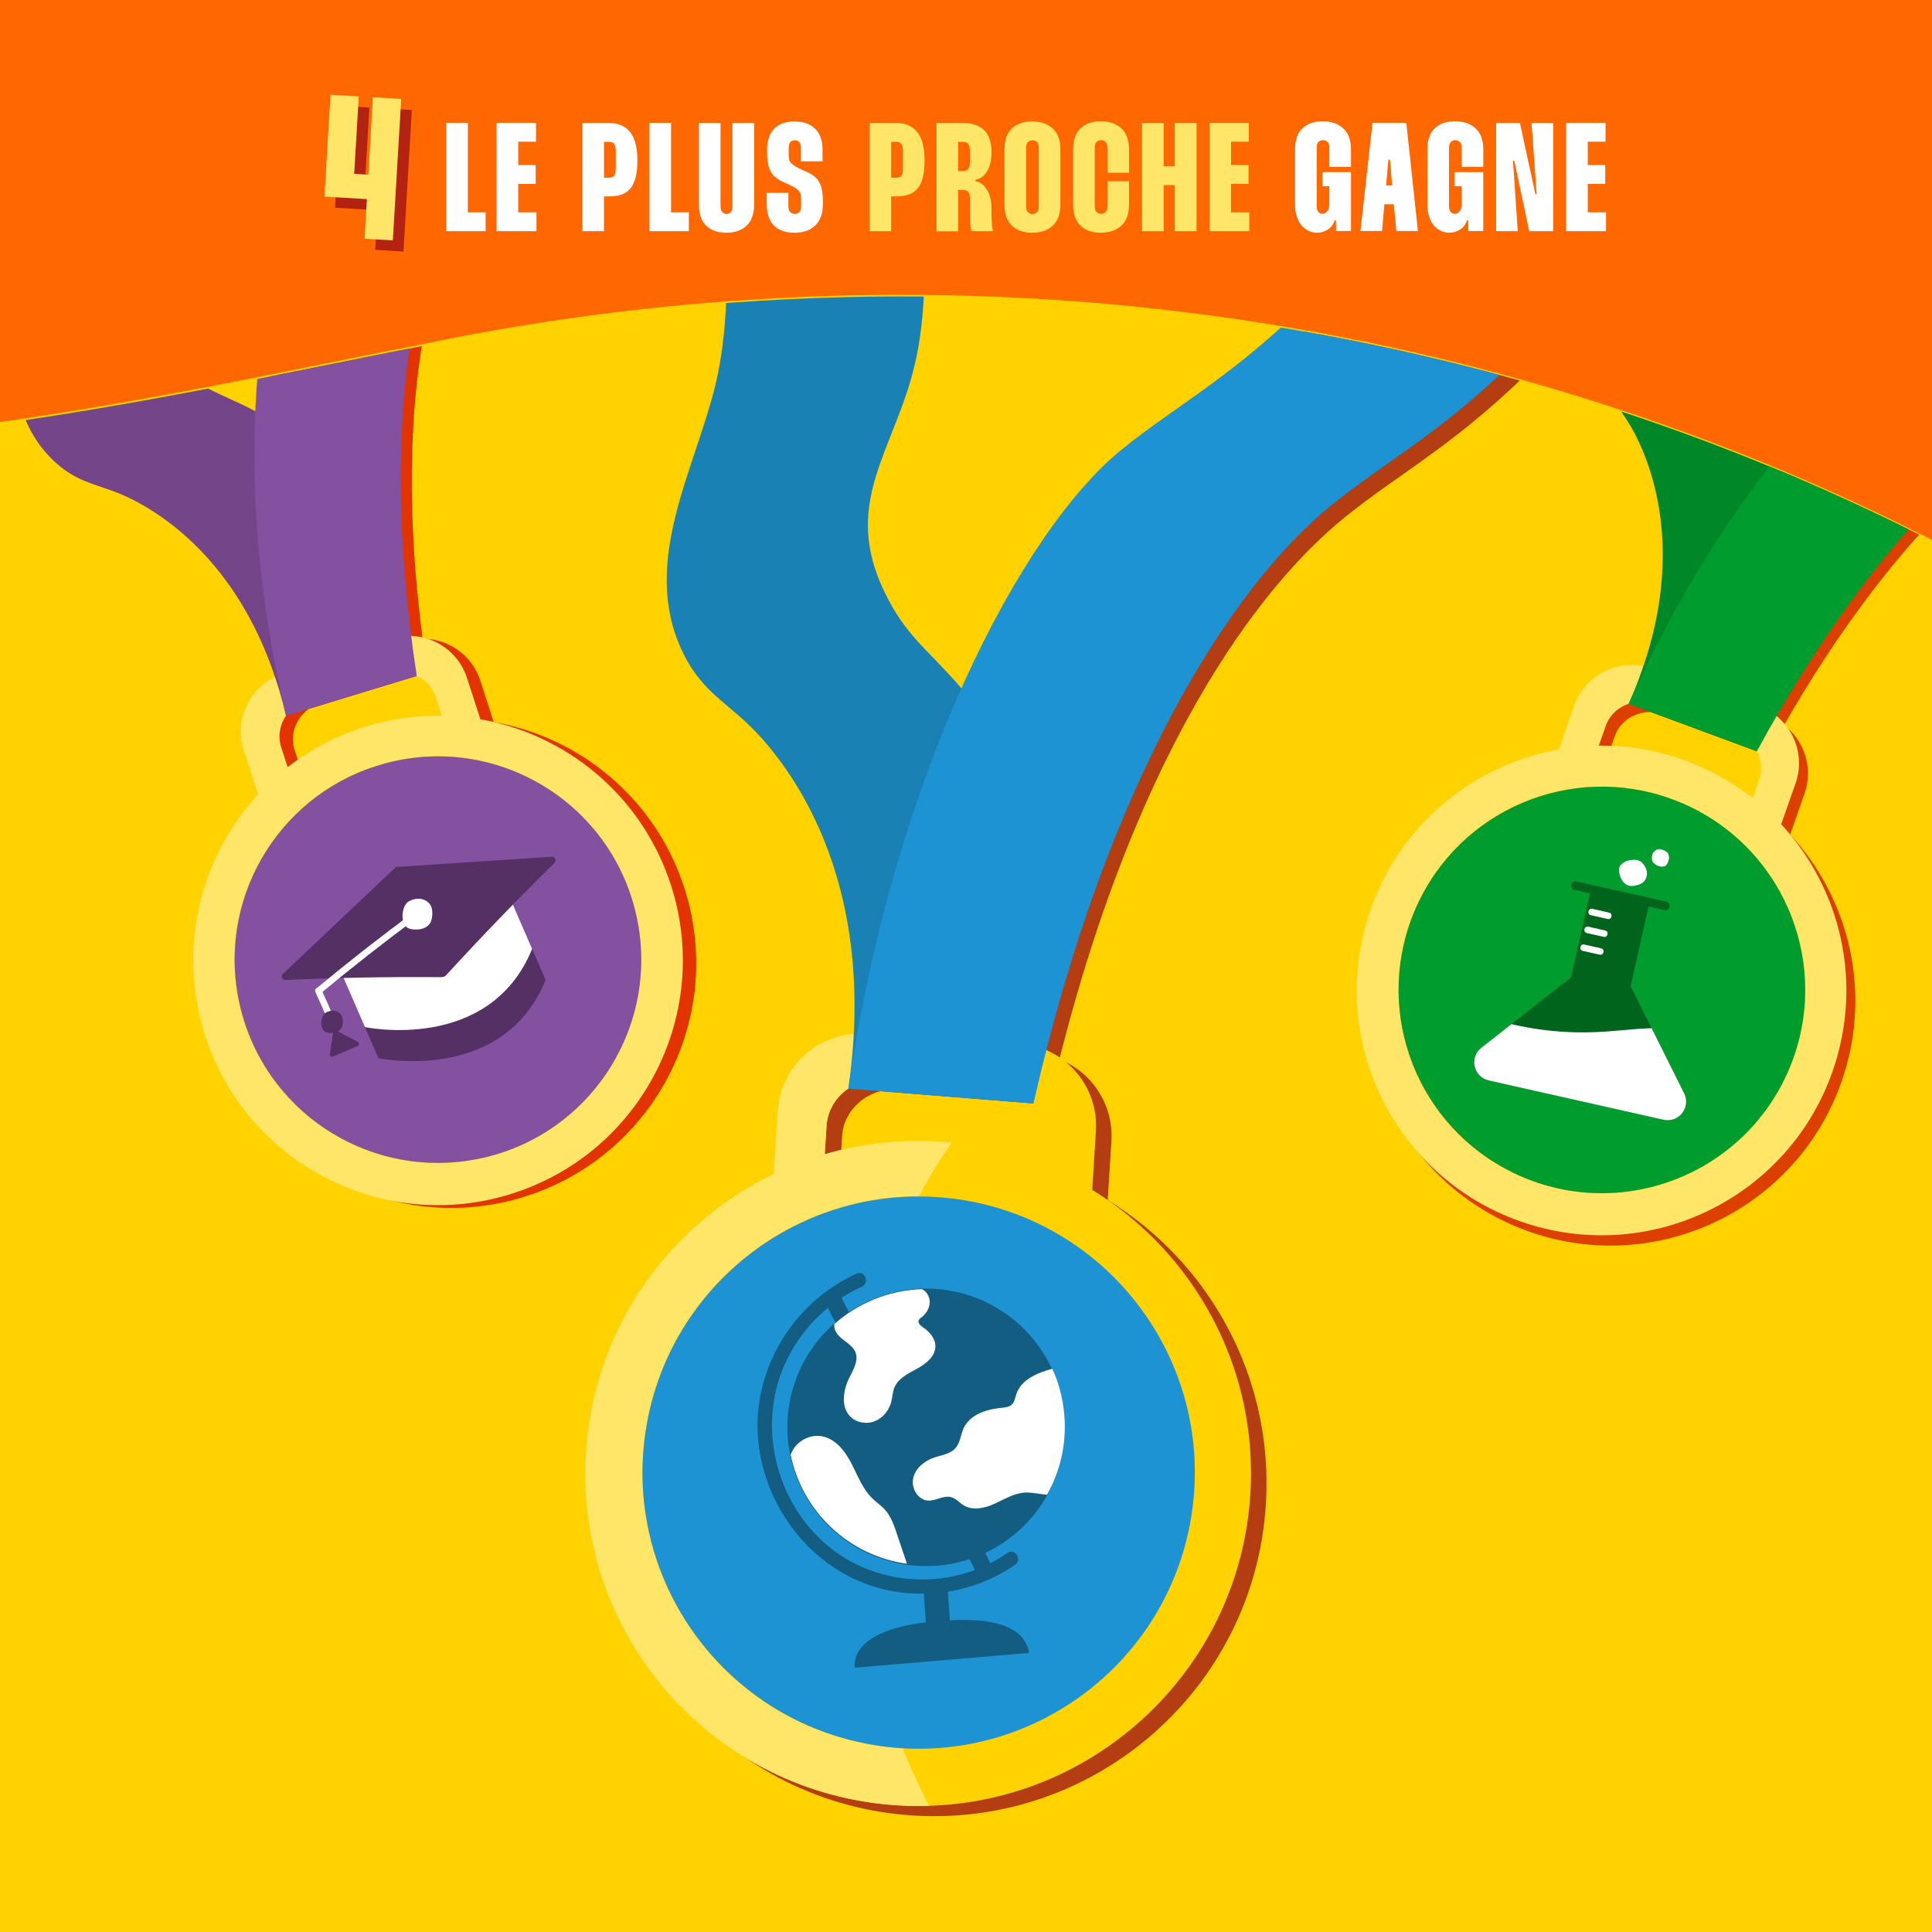 <svg viewBox="0 0 4000 4000" xmlns:xlink="http://www.w3.org/1999/xlink" xmlns="http://www.w3.org/2000/svg">
  <defs>
    <style>
      .cls-1 {
        clip-path: url(#clippath);
      }

      .cls-2 {
        fill: none;
      }

      .cls-2, .cls-3, .cls-4, .cls-5, .cls-6, .cls-7, .cls-8, .cls-9, .cls-10, .cls-11, .cls-12, .cls-13, .cls-14, .cls-15, .cls-16, .cls-17, .cls-18, .cls-19, .cls-20, .cls-21, .cls-22 {
        stroke-width: 0px;
      }

      .cls-3 {
        fill: #8451a0;
      }

      .cls-4 {
        fill: #145d82;
      }

      .cls-5 {
        fill: #1a81b5;
      }

      .cls-6 {
        fill: #ffd200;
      }

      .cls-7 {
        fill: #f54400;
      }

      .cls-8 {
        fill: #744588;
      }

      .cls-9 {
        fill: #ffe568;
      }

      .cls-10 {
        fill: #00641c;
      }

      .cls-23 {
        clip-path: url(#clippath-1);
      }

      .cls-24 {
        clip-path: url(#clippath-4);
      }

      .cls-25 {
        clip-path: url(#clippath-3);
      }

      .cls-26 {
        clip-path: url(#clippath-7);
      }

      .cls-27 {
        clip-path: url(#clippath-8);
      }

      .cls-28 {
        clip-path: url(#clippath-6);
      }

      .cls-29 {
        clip-path: url(#clippath-5);
      }

      .cls-30 {
        clip-path: url(#clippath-9);
      }

      .cls-11 {
        fill: #1d93d3;
      }

      .cls-31 {
        filter: url(#drop-shadow-2);
      }

      .cls-32 {
        filter: url(#drop-shadow-3);
      }

      .cls-33 {
        filter: url(#drop-shadow-1);
      }

      .cls-34 {
        clip-path: url(#clippath-12);
      }

      .cls-35 {
        clip-path: url(#clippath-10);
      }

      .cls-36 {
        clip-path: url(#clippath-11);
      }

      .cls-12 {
        fill: #ff6700;
      }

      .cls-13 {
        fill: #008727;
      }

      .cls-14 {
        fill: #ffc500;
      }

      .cls-15, .cls-18 {
        fill: #9b0b17;
      }

      .cls-15, .cls-37 {
        opacity: .75;
      }

      .cls-16 {
        fill: #e23300;
      }

      .cls-17 {
        fill: #009c2e;
      }

      .cls-19 {
        fill: #ffc700;
      }

      .cls-38 {
        isolation: isolate;
      }

      .cls-20 {
        fill: #543064;
      }

      .cls-21 {
        fill: #dc3f00;
      }

      .cls-22 {
        fill: #fff;
      }

      .cls-37 {
        mix-blend-mode: multiply;
      }
    </style>
    <clipPath id="clippath">
      <rect height="4000" width="4000" y="0" x="0" class="cls-2"></rect>
    </clipPath>
    <clipPath id="clippath-1">
      <rect height="4000" width="4000" y="336.18" x="0" class="cls-2"></rect>
    </clipPath>
    <clipPath id="clippath-3">
      <rect height="4000" width="4000" y="0" x="4659.04" class="cls-2"></rect>
    </clipPath>
    <clipPath id="clippath-4">
      <rect height="4000" width="4000" y="279.48" x="4659.04" class="cls-2"></rect>
    </clipPath>
    <clipPath id="clippath-5">
      <rect height="4000" width="4000" y="-4489.92" x="4634.32" class="cls-2"></rect>
    </clipPath>
    <clipPath id="clippath-6">
      <rect height="4000" width="4000" y="-4210.44" x="4634.32" class="cls-2"></rect>
    </clipPath>
    <clipPath id="clippath-7">
      <rect height="4000" width="4000" y="-4489.92" x="-68.8" class="cls-2"></rect>
    </clipPath>
    <clipPath id="clippath-8">
      <circle r="370" cy="1518.79" cx="-802.68" class="cls-2"></circle>
    </clipPath>
    <clipPath id="clippath-9">
      <path d="M4956.38,4921.01H-1747.11V727.24c824.83,392.22,1958.38,119.57,2561.91.77,18.42-3.63,36.49-7.12,54.22-10.48,208.65-44.01,423.43-74.68,643.33-90.77,2411.04-176.33,4522.59,1459.98,4716.3,3654.82l-1272.27,639.42Z" class="cls-2"></path>
    </clipPath>
    <clipPath id="clippath-10">
      <rect height="4000" width="4000" y="55.56" x="-18.14" class="cls-2"></rect>
    </clipPath>
    <clipPath id="clippath-11">
      <path d="M2261.38,2463.85l7.77-121.79c6.01-94.19-65.54-175.41-159.82-181.42l-317.79-20.23c-94.28-6-175.57,65.49-181.59,159.68l-8.32,130.39c-216.59,104.57-372.13,319.42-388.53,576.36-24.22,379.48,264.05,706.71,643.88,730.89,379.82,24.18,707.37-263.85,731.58-643.32,16.8-263.31-116.92-501.35-327.2-630.56ZM2167.34,2359.78l-3.48,54.48c-68.02-28.06-141.64-45.8-219.16-50.74-82.42-5.25-162.36,4.25-237.29,26.15l3.76-58.94c3.66-57.39,56.95-100.72,119.01-96.76l231.42,14.73c62.06,3.95,109.4,53.68,105.74,111.08Z" class="cls-2"></path>
    </clipPath>
    <filter filterUnits="userSpaceOnUse" id="drop-shadow-1">
      <feOffset dy="0" dx="0"></feOffset>
      <feGaussianBlur stdDeviation="2.83" result="blur"></feGaussianBlur>
      <feFlood flood-opacity=".6" flood-color="#652073"></feFlood>
      <feComposite operator="in" in2="blur"></feComposite>
      <feComposite in="SourceGraphic"></feComposite>
    </filter>
    <filter filterUnits="userSpaceOnUse" id="drop-shadow-2">
      <feOffset dy="0" dx="0"></feOffset>
      <feGaussianBlur stdDeviation="2.83" result="blur-2"></feGaussianBlur>
      <feFlood flood-opacity=".6" flood-color="#652073"></feFlood>
      <feComposite operator="in" in2="blur-2"></feComposite>
      <feComposite in="SourceGraphic"></feComposite>
    </filter>
    <clipPath id="clippath-12">
      <path d="M3252.71,2023.37l-185.72,145.89c-25.46,20-16.28,60.59,15.3,67.7l361.71,81.35c31.59,7.11,57.27-25.66,42.81-54.64l-110.73-221.88,27.91-124.08" class="cls-2"></path>
    </clipPath>
    <filter filterUnits="userSpaceOnUse" id="drop-shadow-3">
      <feOffset dy="0" dx="0"></feOffset>
      <feGaussianBlur stdDeviation="2.83" result="blur-3"></feGaussianBlur>
      <feFlood flood-opacity=".6" flood-color="#652073"></feFlood>
      <feComposite operator="in" in2="blur-3"></feComposite>
      <feComposite in="SourceGraphic"></feComposite>
    </filter>
  </defs>
  <g class="cls-38">
    <g data-name="Calque 5" id="Calque_5">
      <rect height="4000" width="4000" y="0" x="0" class="cls-12"></rect>
      <g class="cls-1">
        <g class="cls-23">
          <path d="M4954.58,4917.62H-1748.91V723.86c824.83,392.22,1958.38,119.57,2561.91.77,18.42-3.63,36.49-7.12,54.22-10.48,208.65-44.01,423.43-74.68,643.33-90.77,2411.04-176.33,4522.59,1459.98,4716.3,3654.82l-1272.27,639.42Z" class="cls-6"></path>
        </g>
      </g>
      <g>
        <g>
          <path d="M968.62,254.31v185.28h36.8v39.04h-81.6v-224.32h44.8Z" class="cls-22"></path>
          <path d="M1072.93,293.35v48.32h36.16v39.04h-36.16v58.88h37.76v39.04h-82.56v-224.32h81.6v39.04h-36.8Z" class="cls-22"></path>
          <path d="M1261.09,254.63c18.98,0,33.49,6.3,43.52,18.88,10.02,12.59,15.04,32.21,15.04,58.88v.64c0,13.66-1.23,25.17-3.68,34.56-2.45,9.39-6.08,16.96-10.88,22.72s-10.88,9.92-18.24,12.48c-7.36,2.56-16.06,3.84-26.08,3.84h-10.24v72h-44.8v-224h55.36ZM1250.53,367.91h10.24c5.12,0,8.75-1.44,10.88-4.32,2.13-2.88,3.2-7.62,3.2-14.24v-36.16c0-7.04-1.07-12.05-3.2-15.04-2.14-2.99-5.76-4.48-10.88-4.48h-10.24v74.24Z" class="cls-22"></path>
          <path d="M1389.41,254.31v185.28h36.8v39.04h-81.6v-224.32h44.8Z" class="cls-22"></path>
          <path d="M1491.81,254.63v171.84c0,6.19,1.28,10.51,3.84,12.96,2.56,2.46,5.44,3.68,8.64,3.68s6.03-1.22,8.48-3.68c2.45-2.45,3.68-6.77,3.68-12.96v-171.84h44.8v168.64c0,19.63-5.18,34.29-15.52,44-10.35,9.71-24.38,14.56-42.08,14.56s-31.31-4.8-41.44-14.4c-10.14-9.6-15.2-24.32-15.2-44.16v-168.64h44.8Z" class="cls-22"></path>
          <path d="M1658.21,333.99v-27.2c0-10.88-4.27-16.32-12.8-16.32s-12.48,5.44-12.48,16.32v15.04c0,3.42.32,6.35.96,8.8.64,2.46,1.92,4.75,3.84,6.88,1.92,2.13,4.74,4.32,8.48,6.56,3.73,2.24,8.69,4.86,14.88,7.84l10.88,4.8c5.97,2.78,10.98,5.87,15.04,9.28,4.05,3.42,7.31,7.52,9.76,12.32,2.45,4.8,4.21,10.4,5.28,16.8,1.07,6.4,1.6,13.97,1.6,22.72v5.12c0,18.78-5.12,33.28-15.36,43.52-10.24,10.24-24.75,15.36-43.52,15.36s-32.75-5.01-42.56-15.04c-9.82-10.02-14.72-24.64-14.72-43.84v-23.68h44.8v27.2c0,10.88,4.37,16.32,13.12,16.32s13.12-5.33,13.12-16v-16.32c0-3.41-.32-6.29-.96-8.64-.64-2.34-1.87-4.58-3.68-6.72-1.81-2.13-4.48-4.26-8-6.4-3.52-2.13-8.16-4.58-13.92-7.36l-12.16-5.44c-5.97-2.77-10.99-5.92-15.04-9.44-4.05-3.52-7.31-7.73-9.76-12.64-2.45-4.9-4.21-10.61-5.28-17.12-1.07-6.5-1.6-14.13-1.6-22.88v-3.84c0-18.99,4.91-33.49,14.72-43.52,9.81-10.03,23.78-15.04,41.92-15.04s32.91,5.07,43.04,15.2c10.13,10.14,15.2,24.59,15.2,43.36v24h-44.8Z" class="cls-22"></path>
          <path d="M1855.65,254.63c18.98,0,33.49,6.3,43.52,18.88,10.02,12.59,15.04,32.21,15.04,58.88v.64c0,13.66-1.23,25.17-3.68,34.56-2.45,9.39-6.08,16.96-10.88,22.72s-10.88,9.92-18.24,12.48c-7.36,2.56-16.06,3.84-26.08,3.84h-10.24v72h-44.8v-224h55.36ZM1845.09,367.91h10.24c5.12,0,8.75-1.44,10.88-4.32,2.13-2.88,3.2-7.62,3.2-14.24v-36.16c0-7.04-1.07-12.05-3.2-15.04-2.14-2.99-5.76-4.48-10.88-4.48h-10.24v74.24Z" class="cls-9"></path>
          <path d="M1994.21,254.63c18.77,0,33.22,4.96,43.36,14.88,10.13,9.92,15.2,24.91,15.2,44.96v1.6c0,8.96-.96,16.86-2.88,23.68-1.92,6.83-4.48,12.54-7.68,17.12-3.2,4.59-6.78,8.16-10.72,10.72-3.95,2.56-7.84,4.05-11.68,4.48v3.2c3.84.43,7.73,1.97,11.68,4.64,3.94,2.67,7.52,6.35,10.72,11.04,3.2,4.7,5.76,10.35,7.68,16.96,1.92,6.62,2.88,13.98,2.88,22.08v3.2c0,9.6.16,18.03.48,25.28.32,7.25,1.22,13.97,2.72,20.16h-44.8c-1.5-6.82-2.4-13.97-2.72-21.44-.32-7.46-.48-15.57-.48-24.32v-23.04c0-11.09-4.7-16.64-14.08-16.64h-10.24v85.76h-44.8v-224.32h55.36ZM1983.64,354.15h10.24c9.39,0,14.08-5.76,14.08-17.28v-26.24c0-11.3-4.7-16.96-14.08-16.96h-10.24v60.48Z" class="cls-9"></path>
          <path d="M2079.64,309.67c0-19.84,5.17-34.51,15.52-44,10.35-9.49,24.27-14.24,41.76-14.24s32.16,4.85,42.72,14.56c10.56,9.71,15.84,24.27,15.84,43.68v113.6c0,19.63-5.28,34.29-15.84,44-10.56,9.71-24.8,14.56-42.72,14.56s-31.41-4.8-41.76-14.4c-10.35-9.6-15.52-24.32-15.52-44.16v-113.6ZM2124.44,426.47c0,6.19,1.33,10.51,4,12.96,2.67,2.46,5.71,3.68,9.12,3.68,3.62,0,6.72-1.22,9.28-3.68,2.56-2.45,3.84-6.77,3.84-12.96v-119.68c0-6.18-1.28-10.45-3.84-12.8-2.56-2.34-5.66-3.52-9.28-3.52-3.42,0-6.46,1.17-9.12,3.52-2.67,2.35-4,6.62-4,12.8v119.68Z" class="cls-9"></path>
          <path d="M2266.52,426.47c0,6.19,1.33,10.46,4,12.8,2.67,2.35,5.71,3.52,9.12,3.52s6.45-1.17,9.12-3.52c2.67-2.34,4-6.61,4-12.8v-51.2h44.8v47.68c0,19.63-5.28,34.35-15.84,44.16-10.56,9.82-24.8,14.72-42.72,14.72s-31.41-4.8-41.76-14.4c-10.35-9.6-15.52-24.43-15.52-44.48v-113.28c0-19.84,5.17-34.56,15.52-44.16,10.35-9.6,24.27-14.4,41.76-14.4s32.16,4.91,42.72,14.72c10.56,9.82,15.84,24.43,15.84,43.84v48h-44.8v-51.2c0-6.19-1.33-10.45-4-12.8-2.67-2.35-5.71-3.52-9.12-3.52s-6.46,1.17-9.12,3.52c-2.67,2.35-4,6.61-4,12.8v120Z" class="cls-9"></path>
          <path d="M2477.4,254.63v224h-45.12v-95.36h-23.04v95.36h-44.8v-224h44.8v89.6h23.04v-89.6h45.12Z" class="cls-9"></path>
          <path d="M2548.76,293.35v48.32h36.16v39.04h-36.16v58.88h37.76v39.04h-82.56v-224.32h81.6v39.04h-36.8Z" class="cls-9"></path>
          <path d="M2726.03,426.47c0,5.55,1.17,9.65,3.52,12.32,2.35,2.67,5.12,4,8.32,4,3.62,0,6.93-1.71,9.92-5.12,2.98-3.41,4.48-8.75,4.48-16v-36.16h-14.4v-29.12h59.2v121.92h-31.04v-22.08h-2.88c-2.56,8.32-7.25,14.67-14.08,19.04-6.83,4.37-14.29,6.56-22.4,6.56-5.33,0-10.72-1.12-16.16-3.36-5.44-2.24-10.35-5.76-14.72-10.56-4.38-4.8-7.9-10.93-10.56-18.4-2.67-7.46-4-16.32-4-26.56v-113.28c0-20.05,5.17-34.83,15.52-44.32,10.35-9.49,24.27-14.24,41.76-14.24s31.89,4.91,42.56,14.72c10.67,9.82,16,24.43,16,43.84v35.84h-44.8v-39.04c0-6.19-1.33-10.45-4-12.8-2.67-2.35-5.71-3.52-9.12-3.52s-6.46,1.17-9.12,3.52c-2.67,2.35-4,6.61-4,12.8v120Z" class="cls-22"></path>
          <path d="M2911.63,254.31l24,224h-44.8l-5.12-55.36h-19.52l-4.8,55.36h-44.8l24.96-224h70.08ZM2882.2,383.91l-4.48-53.44h-3.2l-4.8,53.44h12.48Z" class="cls-22"></path>
          <path d="M2999.95,426.47c0,5.55,1.17,9.65,3.52,12.32,2.35,2.67,5.12,4,8.32,4,3.62,0,6.93-1.71,9.92-5.12,2.98-3.41,4.48-8.75,4.48-16v-36.16h-14.4v-29.12h59.2v121.92h-31.04v-22.08h-2.88c-2.56,8.32-7.25,14.67-14.08,19.04-6.83,4.37-14.29,6.56-22.4,6.56-5.33,0-10.72-1.12-16.16-3.36-5.44-2.24-10.35-5.76-14.72-10.56-4.38-4.8-7.9-10.93-10.56-18.4-2.67-7.46-4-16.32-4-26.56v-113.28c0-20.05,5.17-34.83,15.52-44.32,10.35-9.49,24.27-14.24,41.76-14.24s31.89,4.91,42.56,14.72c10.67,9.82,16,24.43,16,43.84v35.84h-44.8v-39.04c0-6.19-1.33-10.45-4-12.8-2.67-2.35-5.71-3.52-9.12-3.52s-6.46,1.17-9.12,3.52c-2.67,2.35-4,6.61-4,12.8v120Z" class="cls-22"></path>
          <path d="M3215.63,254.63v224h-49.6l-31.04-146.24h-2.56l9.92,146.24h-44.8v-224h49.28l32,147.2h2.56l-10.56-147.2h44.8Z" class="cls-22"></path>
          <path d="M3287.31,293.35v48.32h36.16v39.04h-36.16v58.88h37.76v39.04h-82.56v-224.32h81.6v39.04h-36.8Z" class="cls-22"></path>
        </g>
        <g>
          <g class="cls-37">
            <path d="M852.69,227.81l-17.32,292.93-58.59-3.46,4.85-82.02-87.88-5.2,12.47-210.9,58.59,3.46-9.48,160.27,29.29,1.73,9.48-160.27,58.59,3.46Z" class="cls-18"></path>
          </g>
          <path d="M830.66,204.81l-17.32,292.93-58.59-3.46,4.85-82.02-87.88-5.2,12.47-210.9,58.59,3.46-9.48,160.27,29.29,1.73,9.48-160.27,58.59,3.46Z" class="cls-9"></path>
        </g>
      </g>
      <g class="cls-25">
        <g class="cls-24">
          <path d="M9693,4870H2989.5V676.23c824.83,392.22,1958.38,119.57,2561.91.77,18.42-3.63,36.49-7.12,54.22-10.48,208.65-44.01,423.43-74.68,643.33-90.77,2411.04-176.33,4522.59,1459.98,4716.3,3654.82l-1272.27,639.42Z" class="cls-7"></path>
        </g>
      </g>
      <g class="cls-29">
        <g class="cls-28">
          <path d="M9668.28,380.08H2964.79V-3813.69c824.83,392.22,1958.38,119.57,2561.91.77,18.42-3.63,36.49-7.12,54.22-10.48,208.65-44.01,423.43-74.68,643.33-90.77,2411.04-176.33,4522.59,1459.98,4716.3,3654.82l-1272.27,639.42Z" class="cls-6"></path>
        </g>
      </g>
      <g class="cls-26">
        <circle r="3501.62" cy="154.95" cx="1931.2" class="cls-7"></circle>
      </g>
      <g class="cls-27">
        <circle r="494.77" cy="1527.4" cx="-478.93" class="cls-14"></circle>
      </g>
      <g class="cls-30">
        <g class="cls-35">
          <g>
            <g>
              <g>
                <g>
                  <path d="M2442.68,1517.47c5.15-9.78,10.31-19.36,15.49-28.86,107.3-196.68,221.72-332.99,325.79-417.36,116.06-94.09,239.02-155.6,404.18-324.65,227.47-232.85,352.73-483.17,423.91-663.51l-433.71-115.59c-71.17,180.34-196.44,430.66-423.91,663.51-165.16,169.05-288.13,230.57-404.18,324.65-76.33,61.88-159.08,165.04-237.99,302.33-5.55,9.65-11.08,19.46-16.59,29.45-73.81,133.86-143.56,297.61-200.7,485.29,121.88,67.06,240.61,138.97,355.97,215.44,57.46-183.79,122.93-339.94,191.73-470.69Z" class="cls-15"></path>
                  <path d="M2170.85,2287.15c24.26-106.9,51.17-206.44,80.11-298.99-115.36-76.47-234.09-148.38-355.97-215.44-44.88,147.42-81.99,309.61-107.13,483.71l383,30.72Z" class="cls-15"></path>
                </g>
                <g>
                  <g>
                    <path d="M2293.36,2484.54l7.67-121.8c5.93-94.2-65.62-175.37-159.82-181.3l-317.52-19.98c-94.2-5.93-175.37,65.63-181.3,159.83l-8.21,130.4c-216.31,104.74-371.54,319.73-387.72,576.69-23.89,379.51,264.4,706.54,643.92,730.42,379.51,23.89,706.53-264.41,730.42-643.92,16.57-263.33-117.22-501.28-327.43-630.34ZM1739.81,2410.79l3.71-58.94c3.61-57.4,56.82-100.77,118.83-96.86l231.23,14.55c62.01,3.9,109.35,53.6,105.74,111l-3.43,54.49c-67.98-28-141.55-45.7-219.01-50.57-82.35-5.18-162.22,4.38-237.06,26.33Z" class="cls-15"></path>
                    <g>
                      <path d="M2061.49,2248.48l-231.23-14.55c-62.01-3.9-115.22,39.47-118.83,96.86l-3.71,58.94c74.85-21.96,154.71-31.52,237.06-26.33,77.46,4.88,151.03,22.57,219.01,50.57l3.43-54.49c3.61-57.4-43.73-107.09-105.74-111Z" class="cls-2"></path>
                      <g>
                        <path d="M2019.45,2372.22c50.3,8.74,98.59,22.89,144.34,41.74l3.43-54.49c3.61-57.4-43.73-107.09-105.74-111l-165.88-10.44c45.08,41.08,86.55,85.97,123.84,134.19Z" class="cls-2"></path>
                        <path d="M2261.27,2463.48l7.67-121.8c5.93-94.2-65.62-175.37-159.82-181.3l-317.53-19.98c-7.06-.44-14.03-.4-20.91,0-85.02,4.97-154.9,72.69-160.39,159.83l-8.21,130.4c-216.31,104.74-371.54,319.73-387.72,576.69-23.89,379.51,264.4,706.54,643.92,730.42,29.7,1.87,59.08,1.82,88.02-.02,340.82-21.77,620.38-294.09,642.4-643.9,16.57-263.33-117.22-501.28-327.43-630.34ZM1944.78,2363.39c-82.35-5.18-162.22,4.38-237.06,26.33l3.71-58.94c3.61-57.4,56.82-100.77,118.83-96.86l65.35,4.11,165.88,10.44c62.01,3.9,109.35,53.6,105.74,111l-3.43,54.49c-45.75-18.85-94.05-33-144.34-41.74-24.44-4.25-49.34-7.24-74.67-8.83Z" class="cls-6"></path>
                        <g class="cls-36">
                          <path d="M2290.27,2069.86s-396.89,186.33-517.32,767.93c-120.42,581.6,271.94,1104.14,271.94,1104.14l-586.27,86.51-819.29-1158.38,549.55-776.73,917.64-201.76,183.75,178.3Z" class="cls-9"></path>
                        </g>
                      </g>
                    </g>
                    <path d="M1756.47,2253.75c55.78-385.71-83.79-615.98-176.28-721.73-67.02-76.62-122.71-91.13-166.28-180.87-90.03-185.42,24.72-376.77,67.72-556.18,44.29-184.8,46.88-590.9-203.95-1002.63l399.88-40.08c250.83,411.73,260.5,818.61,216.21,1003.4-43,179.41-152.35,284.94-62.32,470.36,43.57,89.74,86.23,115.74,153.25,192.36,92.5,105.74,209.1,413.96,152.81,865.59l-381.04-30.23Z" class="cls-5"></path>
                  </g>
                  <g>
                    <g class="cls-33">
                      <path d="M1336.44,2965.34c43.9-297.47,309.57-507.22,604.58-486.73,14.76,1.03,29.56,2.44,44.44,4.63,312.35,46.1,528.19,336.67,482.1,649.03-46.1,312.35-336.67,528.19-649.02,482.09-14.88-2.2-29.46-5.12-43.89-8.4-288.36-65.6-482.11-343.16-438.21-640.62Z" class="cls-19"></path>
                      <path d="M1985.47,2483.24c-312.35-46.1-602.93,169.75-649.03,482.1-2.2,14.88-3.61,29.69-4.63,44.44-20.49,295.01,189.26,560.68,486.73,604.58,297.47,43.9,575.02-149.85,640.62-438.21,3.28-14.42,6.2-29.01,8.4-43.89,46.1-312.35-169.75-602.93-482.09-649.02Z" class="cls-19"></path>
                      <path d="M2467.56,3132.27c46.1-312.35-169.75-602.93-482.1-649.03-14.88-2.2-29.69-3.61-44.44-4.63-295.01-20.49-560.68,189.26-604.58,486.73-43.9,297.47,149.85,575.02,438.21,640.62,14.42,3.28,29.01,6.2,43.89,8.4,312.35,46.1,602.93-169.75,649.02-482.09Z" class="cls-19"></path>
                      <path d="M2467.56,3132.27c46.1-312.35-169.75-602.93-482.1-649.03-14.88-2.2-29.69-3.61-44.44-4.63-295.01-20.49-560.68,189.26-604.58,486.73-43.9,297.47,149.85,575.02,438.21,640.62,14.42,3.28,29.01,6.2,43.89,8.4,312.35,46.1,602.93-169.75,649.02-482.09Z" class="cls-11"></path>
                    </g>
                    <g>
                      <path d="M2203.7,2930.92c-13.41-158.09-152.44-275.37-310.53-261.95-50.28,4.27-96.42,21.26-135.56,47.51-5.42-9.56-10.42-19.37-14.96-29.45-.03-.08-.08-.14-.11-.22,13.23-8.57,27.12-16.15,41.58-22.59,17.03-7.58,7.1-35.01-10.1-27.35-134.23,59.77-220.24,204.28-203.66,351.1,17.07,151.18,131.59,283.42,283.99,307.46,19.46,3.07,39.14,4.43,58.77,4.13-.14,1.49-.2,3.03-.08,4.66,1.27,18.21,2.54,36.43,3.81,54.64-.25.03-.49.06-.74.09-164.05,19.74-146.14,93.81-146.14,93.81l360.84-30.62c-7.11-38.14-41.57-73.96-164.19-67.64-1.27-18.17-2.53-36.33-3.8-54.5-.12-1.66-.39-3.19-.74-4.66,50.06-7.92,98.29-26.81,140.05-56.16,15.34-10.78-1.39-34.65-16.79-23.83-11.27,7.92-23,14.97-35.07,21.16-3.46-7.12-6.93-14.24-10.39-21.35,105.52-49.71,174.25-161.2,163.81-284.24ZM2018.41,3250.57c-107.63,40.23-234.69,17.92-319.67-63.59-99.02-94.98-130.19-247.98-69.59-371.89,20.21-41.33,49.31-78.16,84.73-107.3,4.88,10.23,10.15,20.23,15.81,30.01-67.17,58.11-106.55,146.43-98.47,241.7,13.41,158.09,152.44,275.37,310.53,261.95,22.85-1.94,44.84-6.52,65.71-13.38,3.65,7.5,7.3,15,10.95,22.5Z" class="cls-4"></path>
                      <g>
                        <path d="M1936.63,2787.14c-.06-16.04-11.97-29.7-25.21-38.75-5.17-3.53-11.45-8.67-9.43-14.6.99-2.89,3.73-4.74,6.15-6.6,9.53-7.33,16.44-18.6,16.74-30.62.28-11.22-5.98-22.72-16.02-27.52-1.08.04-2.16.08-3.24.13-1.18.05-2.35.11-3.53.17-63.36,3.59-125.42,28.01-175.07,72.3-.07,5.42,1.02,10.77,3.61,15.68,9.22,17.5,33.29,24,40.54,42.4,6.8,17.25-4.27,35.76-12.57,52.34-12.88,25.73-18.39,60.23,1.81,80.73,12.93,13.13,34.2,16.42,51.26,9.45,17.06-6.97,29.56-23.15,33.89-41.06,2.25-9.31,2.51-19.15,6.06-28.04,7.79-19.5,28.81-29.49,47.23-39.57,18.42-10.08,37.88-25.45,37.8-46.44Z" class="cls-22"></path>
                        <path d="M2184.52,2847.31c-1.86-4.54-3.81-9.04-5.91-13.49-31.55,8.7-64.55,22.46-74.48,52.71-2.41,7.33-3.45,15.63-8.92,21.08-5.84,5.82-14.87,6.54-23.08,7.31-30.47,2.88-64.06,14.11-76.97,41.86-6.35,13.66-7.06,30.23-17.03,41.52-10.92,12.37-29.06,14.28-44.67,19.63-19.98,6.85-38.44,22.17-42.86,42.83-4.42,20.66,10.17,45.16,31.28,46.05,16.13.68,31.77-11.42,47.34-7.18,10.06,2.74,17.1,11.62,26.02,17.02,18.93,11.46,43.49,5.84,63.66-3.24,20.18-9.08,39.72-21.49,61.78-23.1,15.68-1.14,31.64,3.28,47.22,4.26,27.25-48.29,40.78-105,35.74-164.42l-.16-1.85c-2.42-28.51-8.96-55.67-18.96-80.98Z" class="cls-22"></path>
                        <path d="M1856.63,3174.82c-5.76-17.14-11.81-34.77-23.76-48.35-8.15-9.25-18.63-16.13-27.41-24.79-19.99-19.71-29.85-47.13-42.78-72.06-12.93-24.92-31.99-49.79-59.44-55.69-26.51-5.7-55.98,10.48-65.41,35.9l-.98,1.36c24.09,119.69,121.86,209.96,240.7,226.4-.3-1.36-.72-2.7-1.16-4.01-6.59-19.59-13.18-39.18-19.77-58.77Z" class="cls-22"></path>
                      </g>
                    </g>
                  </g>
                </g>
                <path d="M2139.65,2284.65c150.68-663.86,406.51-1068.19,616.62-1238.53,116.05-94.08,239.02-155.6,404.18-324.65,227.47-232.85,352.73-483.17,423.91-663.51l-433.71-115.59c-71.17,180.34-196.44,430.66-423.91,663.51-165.16,169.05-288.13,230.57-404.18,324.65-210.12,170.34-472.58,675.74-566.1,1323.23l383.19,30.9Z" class="cls-11"></path>
              </g>
              <g>
                <polygon points="2470.27 2543.73 2597.76 2368.07 2661.04 2429.61 2520.56 2592.07 2470.27 2543.73" class="cls-6"></polygon>
                <polygon points="2614.62 2741.18 2802.52 2641.46 2828.12 2712.23 2637.2 2803.62 2614.62 2741.18" class="cls-6"></polygon>
                <polygon points="2665.34 2977.03 2653.05 3038.44 2861.45 3031.33 2864.01 2954.31 2665.34 2977.03" class="cls-6"></polygon>
                <polygon points="1173.3 3281.25 959.46 3303.66 983.37 3379.64 1191.92 3339.49 1173.3 3281.25" class="cls-6"></polygon>
                <polygon points="1276.64 3502.93 1091.26 3607.49 1140.9 3664.05 1311.31 3552.31 1276.64 3502.93" class="cls-6"></polygon>
                <polygon points="1458.77 3661.13 1517.61 3683.4 1433.14 3866.75 1352.24 3836.15 1458.77 3661.13" class="cls-6"></polygon>
              </g>
            </g>
            <g>
              <g>
                <path d="M4005.05,1072.36c5.6-5.9,11.17-11.66,16.74-17.36,115.26-117.95,223.52-191.7,314.08-230.72,100.99-43.51,200.39-62.57,351.13-149.4,207.61-119.6,346.3-271.97,432.7-385.55l-284.24-168.41c-86.4,113.58-225.08,265.95-432.7,385.55-150.74,86.83-250.14,105.89-351.13,149.4-66.42,28.62-145.63,85.2-228.93,166.73-5.86,5.73-11.73,11.58-17.63,17.56-78.99,80.12-161.08,182.22-239,303.8,72.98,71.83,142.76,146.46,209.24,223.65,77.37-118.76,154.9-216.33,229.73-295.25Z" class="cls-21"></path>
                <path d="M3658.92,1563.47c38.51-70.9,77.44-136.06,116.4-195.86-66.48-77.19-136.26-151.82-209.24-223.65-61.21,95.5-119.85,203.01-172.39,321.34l265.23,98.17Z" class="cls-21"></path>
              </g>
              <g>
                <g>
                  <path d="M3706.35,1727.76l29.73-84.77c22.99-65.56-11.51-137.34-77.07-160.34l-220.99-77.5c-65.56-22.99-137.34,11.52-160.33,77.08l-31.83,90.76c-174.15,31.06-327.02,152.42-389.74,331.25-92.63,264.13,46.4,553.33,310.53,645.96,264.13,92.63,553.33-46.41,645.96-310.53,64.27-183.27,16.94-378.55-106.26-511.92ZM3328.86,1565.09l14.39-41.02c14.01-39.95,60.35-60.06,103.51-44.93l160.93,56.44c43.15,15.13,66.79,59.79,52.78,99.74l-13.3,37.92c-42.58-33.4-91.18-60.61-145.09-79.52-57.31-20.1-115.81-29.25-173.22-28.63Z" class="cls-21"></path>
                  <g>
                    <path d="M3589.15,1514.25l-160.93-56.44c-43.16-15.14-89.5,4.98-103.51,44.93l-14.38,41.02c57.41-.63,115.9,8.53,173.22,28.63,53.91,18.91,102.51,46.12,145.09,79.52l13.3-37.92c14.01-39.95-9.62-84.6-52.78-99.74Z" class="cls-2"></path>
                    <g>
                      <path d="M3534.69,1593.55c33.89,16.23,65.29,35.89,93.94,58.37l13.3-37.92c14.01-39.95-9.62-84.6-52.78-99.74l-115.44-40.48c23.75,38.1,44.17,78.17,60.98,119.78Z" class="cls-2"></path>
                      <g>
                        <path d="M3310.33,1543.76c25.09-.27,50.4,1.32,75.72,4.88-25.31-3.59-50.6-5.22-75.68-4.98l-.03.1Z" class="cls-2"></path>
                        <path d="M3428.16,1457.84l161.03,56.6c.63.22,1.22.51,1.84.75,28.63,10.78,48.35,34.59,53.58,61.17-5.28-27.25-25.73-51.68-55.46-62.1l-115.44-40.48-45.48-15.95c-8.11-2.84-16.33-4.44-24.42-4.9,8.08.47,16.27,2.08,24.36,4.92Z" class="cls-2"></path>
                        <path d="M3591.03,1515.18c-28.55,17.5-58.76,38.59-89.59,63.92,11.33,4.46,22.43,9.26,33.25,14.44,33.89,16.23,65.29,35.89,93.94,58.37l13.3-37.92c4.36-12.43,5.07-25.32,2.68-37.64-5.23-26.58-24.95-50.39-53.58-61.17Z" class="cls-2"></path>
                        <path d="M3687.82,1706.44l29.73-84.77c22.99-65.56-11.51-137.34-77.07-160.34l-220.99-77.5c-4.91-1.72-9.86-3.08-14.81-4.17-61.23-13.44-124.25,20.6-145.52,81.25l-31.83,90.76c-174.15,31.06-327.02,152.42-389.74,331.25-92.63,264.13,46.4,553.33,310.53,645.96,20.67,7.25,41.5,13.08,62.37,17.54,245.82,52.56,498.22-84.62,583.59-328.07,64.27-183.27,16.94-378.55-106.26-511.92ZM3641.95,1614.23l-13.33,37.91c-37.83-29.7-80.44-54.49-127.28-72.96-5.9-2.33-11.85-4.59-17.88-6.71-32.23-11.33-64.84-19.2-97.41-23.82-25.32-3.56-50.62-5.16-75.72-4.88l.03-.1c-.08,0-.16,0-.24,0l14.42-41.01c11.41-32.46,44.2-51.79,79.26-49.74,8.1.46,16.32,2.06,24.42,4.9l45.48,15.95,115.44,40.48c29.72,10.42,50.18,34.85,55.46,62.1,2.44,12.39,1.74,25.37-2.66,37.88Z" class="cls-9"></path>
                        <path d="M3641.93,1613.99l-13.3,37.92c-28.66-22.48-60.05-42.14-93.94-58.37-10.82-5.18-21.93-9.98-33.25-14.44-.03.03-.07.05-.1.08,46.84,18.47,89.45,43.25,127.28,72.96l13.33-37.91c4.4-12.51,5.1-25.49,2.66-37.88,2.39,12.31,1.68,25.2-2.68,37.64Z" class="cls-6"></path>
                        <path d="M3483.54,1572.39c-32.26-11.31-64.9-19.16-97.5-23.75,32.58,4.62,65.18,12.5,97.41,23.82,6.03,2.12,11.98,4.38,17.88,6.71.03-.03.06-.05.1-.08-5.9-2.33-11.85-4.59-17.89-6.71Z" class="cls-9"></path>
                        <path d="M3403.8,1452.92c-35.06-2.05-67.85,17.28-79.26,49.74l-14.42,41.01c.08,0,.16,0,.24,0l14.35-40.92c11.38-32.44,44.09-51.8,79.09-49.82Z" class="cls-9"></path>
                      </g>
                    </g>
                  </g>
                  <path d="M3371.99,1457.15c116.46-262.16,63.51-453.15,19.06-546.52-32.21-67.66-68.76-89.04-81.73-161.32-26.8-149.34,92.67-262.02,158.92-380.55,68.24-122.1,151.09-409.31,55.5-751.07l291.31,51.37c95.59,341.75,21.28,631.96-46.96,754.06-66.25,118.54-164.78,171.49-137.98,320.83,12.97,72.28,38.01,99.2,70.21,166.86,44.44,93.37,65.58,335.01-64.39,643.77l-263.94-97.42Z" class="cls-13"></path>
                </g>
                <g>
                  <g class="cls-31">
                    <path d="M2932.45,1877.54c90.44-202.01,320.51-297.63,525.45-224.26,10.25,3.67,20.46,7.62,30.56,12.15,212.11,94.96,307.08,343.9,212.11,556.01-94.96,212.11-343.9,307.08-556.01,212.11-10.1-4.52-19.85-9.5-29.42-14.7-191.22-104-273.13-339.3-182.69-541.3Z" class="cls-19"></path>
                    <path d="M3488.46,1665.43c-212.11-94.97-461.05,0-556.01,212.11-4.52,10.1-8.48,20.31-12.15,30.56-73.36,204.94,22.25,435.01,224.26,525.45,202.01,90.44,437.31,8.53,541.3-182.69,5.2-9.56,10.18-19.31,14.7-29.42,94.96-212.11,0-461.05-212.11-556.01Z" class="cls-19"></path>
                    <path d="M3700.57,2221.44c94.97-212.11,0-461.05-212.11-556.01-10.1-4.52-20.31-8.48-30.56-12.15-204.94-73.36-435.01,22.25-525.45,224.26-90.44,202.01-8.53,437.31,182.69,541.3,9.56,5.2,19.31,10.18,29.42,14.7,212.11,94.96,461.05,0,556.01-212.11Z" class="cls-19"></path>
                    <path d="M3700.57,2221.44c94.97-212.11,0-461.05-212.11-556.01-10.1-4.52-20.31-8.48-30.56-12.15-204.94-73.36-435.01,22.25-525.45,224.26-90.44,202.01-8.53,437.31,182.69,541.3,9.56,5.2,19.31,10.18,29.42,14.7,212.11,94.96,461.05,0,556.01-212.11Z" class="cls-17"></path>
                  </g>
                  <g>
                    <path d="M3293.01,1844.17l-40.3,179.2-185.72,145.89c-25.46,20-16.28,60.59,15.3,67.7l361.71,81.35c31.59,7.11,57.27-25.66,42.81-54.64l-110.73-221.88,38.31-170.32" class="cls-10"></path>
                    <g class="cls-34">
                      <path d="M3096.16,2111.64c68.72,20.06,140.71,28.54,212.52,25.04,52.25-2.54,104.63-11.38,156.59-7.13,6.04.49,12.55,1.4,16.77,5.89,3.21,3.41,4.52,8.31,5.7,13,11.45,45.47,21.2,91.48,29.22,137.87,1.1,6.36,2.07,13.36-1,19.08-2.87,5.34-8.57,8.18-14.04,10.16-18.21,6.61-37.6,7.53-56.68,8.32-68.74,2.86-137.87,4.9-205.69-4.99-67.82-9.89-134.81-32.31-189.72-74.54-14.08-10.83-28.05-24.19-31.74-42.35-3.06-15.04,1.64-31.17,9.74-44.28,8.1-13.11,19.35-23.68,30.69-33.75,8.1-7.19,19.29-14.58,28.17-9.05" class="cls-22"></path>
                    </g>
                    <path d="M3259.69,1842.39c62.14,13.98,124.27,27.95,186.41,41.93,11.31,2.54,15.28-15.03,3.95-17.58-62.14-13.98-124.27-27.95-186.41-41.93-11.31-2.54-15.28,15.03-3.95,17.58h0Z" class="cls-10"></path>
                    <path d="M3293.62,1894.79c11.66,2.62,23.31,5.24,34.97,7.86,8.48,1.91,11.46-11.27,2.97-13.18-11.66-2.62-23.31-5.24-34.97-7.86-8.48-1.91-11.46,11.27-2.97,13.18h0Z" class="cls-22"></path>
                    <path d="M3285.3,1931.76c11.66,2.62,23.31,5.24,34.97,7.86,8.48,1.91,11.46-11.27,2.97-13.18-11.66-2.62-23.31-5.24-34.97-7.86-8.48-1.91-11.46,11.27-2.97,13.18h0Z" class="cls-22"></path>
                    <path d="M3276.99,1968.72c11.66,2.62,23.31,5.24,34.97,7.86,8.48,1.91,11.46-11.27,2.97-13.18-11.66-2.62-23.31-5.24-34.97-7.86-8.48-1.91-11.46,11.27-2.97,13.18h0Z" class="cls-22"></path>
                    <path d="M3403.53,1792.02c-1.33-4.43-5-7.91-9.23-9.78-4.23-1.87-8.97-2.28-13.59-2.05-8.38.43-16.89,3.07-23.1,8.71-1.91,1.73-3.61,3.77-4.61,6.15-1.62,3.87-1.26,8.28-.49,12.4,2.11,11.17,8.31,22.84,19.22,26.05,5.63,1.66,11.7.78,17.37-.76,4.61-1.26,9.2-3.02,12.84-6.12,6.21-5.29,8.83-14.1,7.57-22.16-1.26-8.06-6.04-15.31-12.27-20.57" class="cls-22"></path>
                    <path d="M3420.49,1775.56c-.95,2.8-.32,5.97,1.2,8.51,1.52,2.54,3.84,4.51,6.34,6.09,4.53,2.88,9.95,4.64,15.28,4,1.64-.2,3.28-.63,4.68-1.5,2.28-1.42,3.72-3.85,4.84-6.29,3.03-6.61,4.11-15-.4-20.7-2.33-2.95-5.82-4.74-9.35-6.02-2.87-1.05-5.92-1.83-8.96-1.56-5.2.46-9.82,4.1-12.15,8.77-2.32,4.67-2.51,10.22-1.2,15.27" class="cls-22"></path>
                  </g>
                </g>
              </g>
              <path d="M3637.32,1555.47c239.18-440.3,501.09-675.74,683.94-754.52,100.99-43.51,200.39-62.56,351.13-149.4,207.61-119.6,346.3-271.97,432.7-385.55l-284.23-168.41c-86.4,113.58-225.08,265.94-432.7,385.55-150.74,86.83-250.14,105.89-351.13,149.4-182.85,78.78-469.62,384.51-665.04,824.61l265.33,98.33Z" class="cls-17"></path>
            </g>
            <g>
              <g>
                <g>
                  <g>
                    <path d="M947.96-467.67c0,142.7-18.12,347.94-110.94,568.83-67.4,160.38-134.97,235.72-189.01,331.49-35.54,62.99-64.32,155.98-81.25,271.3-1.19,8.11-2.33,16.32-3.4,24.65-14.36,111.59-17.87,242.56-6.28,386.49,7.43,92.2,21.18,189.79,42.13,290.97-57.01,26.31-86.66,91.65-66.85,152.87l29.62,91.5c-119.8,130.16-167.99,319.3-109.63,499.61,86.2,266.29,371.95,412.29,638.24,326.1,266.29-86.2,412.29-371.95,326.09-638.24-59.81-184.77-215.71-311.53-394.51-343.09l-27.66-85.46c-17.21-53.18-66.5-87.01-119.54-87.06-7.03-54.04-12.32-106.02-15.96-155.87-10.33-141.36-7.69-265.96,4.08-374.07.88-8.08,1.83-16.04,2.81-23.95,20.32-163.66,61.83-287.9,110.28-373.79,54.04-95.78,121.61-171.12,189.01-331.5,92.82-220.89,110.94-426.13,110.94-568.83l-328.18,38.05ZM929.69,1449.01l12.38,38.23c-54.11-.8-109.26,6.96-163.62,24.56-57.78,18.7-109.88,46.83-155.19,82.09l-13.39-41.36c-10.12-31.26,2.57-64.75,29.08-84.78l228.25-69.57c28.77,4.26,53.48,22.98,62.49,50.83Z" class="cls-16"></path>
                    <g>
                      <path d="M799.64,1395.84l-162.25,52.52c-43.51,14.08-68.22,58.15-55.18,98.43l13.39,41.36c45.31-35.26,97.41-63.38,155.19-82.09,54.36-17.59,109.5-25.36,163.62-24.56l-12.38-38.23c-13.04-40.27-58.88-61.51-102.39-47.42Z" class="cls-2"></path>
                      <g>
                        <path d="M804.3,1491.92c36.8-7.61,73.69-10.97,110.11-10.43l-12.38-38.23c-13.04-40.27-58.88-61.51-102.39-47.42l-116.39,37.67c41.97,15.94,82.49,35.47,121.05,58.41Z" class="cls-2"></path>
                        <g>
                          <path d="M595.6,1588.14c19.81-15.41,40.91-29.46,63.22-41.96-22.31,12.46-43.43,26.48-63.25,41.86l.03.1Z" class="cls-2"></path>
                          <path d="M637.35,1448.41l162.43-52.45c.64-.21,1.28-.33,1.92-.52,29.31-8.76,59.42-1.74,79.68,16.24-20.7-18.49-51.77-25.55-81.74-15.85l-116.39,37.67-45.86,14.84c-8.17,2.65-15.68,6.35-22.4,10.89,6.71-4.51,14.21-8.2,22.37-10.83Z" class="cls-2"></path>
                          <path d="M801.7,1395.44c-12.13,31.21-23.4,66.29-32.61,105.12,11.72-3.31,23.46-6.21,35.21-8.64,36.8-7.61,73.69-10.97,110.11-10.43l-12.38-38.23c-4.06-12.54-11.3-23.22-20.65-31.58-20.25-17.99-50.37-25-79.68-16.24Z" class="cls-2"></path>
                          <path d="M994.52,1489.06l-27.66-85.46c-21.4-66.1-92.32-102.34-158.42-80.94l-222.8,72.12c-4.95,1.6-9.71,3.51-14.32,5.65-56.87,26.37-86.42,91.62-66.62,152.77l29.62,91.5c-119.8,130.16-167.99,319.3-109.63,499.61,86.2,266.29,371.95,412.3,638.24,326.1,20.84-6.75,40.94-14.72,60.26-23.8,227.47-107,345.29-368.99,265.84-614.44-59.81-184.77-215.71-311.53-394.51-343.09ZM902.19,1443.44l12.34,38.24c-48.09-.74-97.01,5.33-145.47,19-6.1,1.72-12.2,3.52-18.29,5.49-32.51,10.5-63.23,23.97-91.96,40.02-22.31,12.5-43.41,26.54-63.22,41.96l-.03-.1c-.06.05-.13.1-.19.15l-13.35-41.37c-10.57-32.74,3.82-67.98,32.97-87.58,6.72-4.54,14.23-8.24,22.4-10.89l45.86-14.84,116.39-37.67c29.97-9.7,61.03-2.64,81.74,15.85,9.44,8.39,16.74,19.13,20.82,31.76Z" class="cls-9"></path>
                          <path d="M902.03,1443.26l12.38,38.23c-36.42-.54-73.31,2.82-110.11,10.43-11.75,2.43-23.49,5.33-35.21,8.64,0,.04-.02.08-.03.12,48.46-13.67,97.38-19.73,145.47-19l-12.34-38.24c-4.07-12.62-11.37-23.37-20.82-31.76,9.35,8.36,16.6,19.04,20.65,31.58Z" class="cls-6"></path>
                          <path d="M750.79,1506.05c-32.53,10.53-63.25,24.04-91.97,40.13,28.73-16.05,59.44-29.52,91.96-40.02,6.09-1.96,12.19-3.76,18.29-5.49,0-.04.02-.08.03-.12-6.11,1.72-12.21,3.52-18.3,5.49Z" class="cls-9"></path>
                          <path d="M614.99,1459.24c-29.15,19.6-43.54,54.83-32.97,87.58l13.35,41.37c.06-.05.13-.1.19-.15l-13.35-41.26c-10.59-32.71,3.72-67.92,32.78-87.54Z" class="cls-9"></path>
                        </g>
                      </g>
                    </g>
                    <path d="M592.23,1481.87c-66.03-279.16-223.82-399.1-315.72-446.51-66.59-34.35-108.64-29.23-162.72-78.9C2.04,853.83,28.9,691.82,9.87,557.36-9.74,418.87-117.71,140.12-400.7-74L-137.75-209.49C145.25,4.63,261.81,280.59,281.42,419.09c19.04,134.45-27.32,236.26,84.43,338.88,54.08,49.67,90.31,55.94,156.9,90.29,91.9,47.41,255.02,226.93,338.52,551.35l-269.05,82.27Z" class="cls-8"></path>
                  </g>
                  <g class="cls-32">
                    <path d="M496.93,2082.57c-50.33-215.53,74.89-430.93,282.41-496.62,10.38-3.29,20.9-6.32,31.68-8.84,226.31-52.84,452.61,87.78,505.45,314.1,52.84,226.31-87.78,452.61-314.1,505.45-10.78,2.52-21.55,4.46-32.32,6.11-215.15,33-422.81-104.67-473.14-320.2Z" class="cls-19"></path>
                    <path d="M811.03,1577.12c-226.31,52.84-366.94,279.14-314.1,505.45,2.52,10.78,5.55,21.3,8.84,31.68,65.69,207.52,281.09,332.74,496.62,282.41,215.53-50.32,353.21-257.98,320.2-473.14-1.65-10.76-3.59-21.54-6.11-32.32-52.84-226.31-279.14-366.94-505.45-314.1Z" class="cls-19"></path>
                    <path d="M1316.48,1891.21c-52.84-226.31-279.14-366.94-505.45-314.1-10.78,2.52-21.3,5.55-31.68,8.84-207.52,65.69-332.74,281.09-282.41,496.62,50.32,215.53,257.98,353.21,473.14,320.2,10.76-1.65,21.54-3.59,32.32-6.11,226.31-52.84,366.94-279.14,314.1-505.45Z" class="cls-19"></path>
                    <path d="M1316.48,1891.21c-52.84-226.31-279.14-366.94-505.45-314.1-10.78,2.52-21.3,5.55-31.68,8.84-207.52,65.69-332.74,281.09-282.41,496.62,50.32,215.53,257.98,353.21,473.14,320.2,10.76-1.65,21.54-3.59,32.32-6.11,226.31-52.84,366.94-279.14,314.1-505.45Z" class="cls-3"></path>
                  </g>
                </g>
                <path d="M862.93,1399.48c-76.22-495.24-10.32-841.2,87.51-1014.61,54.04-95.78,121.61-171.12,189-331.49,92.82-220.89,110.95-426.12,110.94-568.83l-328.18,38.05c0,142.7-18.12,347.94-110.94,568.83-67.4,160.37-134.97,235.72-189,331.49-97.83,173.41-140.96,590.35-30.03,1058.94l270.7-82.39Z" class="cls-3"></path>
              </g>
              <g>
                <path d="M704.44,2008.92l79.11,181.95s257.78,54.69,346.17-161.89l-96.8-222.65-328.47,202.59Z" class="cls-20"></path>
                <path d="M676.45,1944.54l79.11,181.95s257.78,54.69,346.17-161.89l-72.55-166.88-352.72,146.82Z" class="cls-22"></path>
                <path d="M1146.06,1774.65l1.1-1.15-327.47,21.44-235.35,222.81s-.09.07-.12.11l-.75.71h.46c-2,4.02.67,10.62,6.78,10.35,108.08-4.82,216.27-6.74,324.45-5.84,1.43.01,2.6-.44,3.63-1.05,1.45-.23,2.89-.82,4.1-2.14,73.02-79.83,148.18-157.68,225.31-233.53,4.07-4.01,1.71-9.92-2.14-11.73Z" class="cls-20"></path>
                <path d="M854.8,1889.8c-67.62,50.13-133.89,102.06-198.7,155.76-6.68,5.54,1.77,16.09,8.49,10.52,64.82-53.7,131.08-105.63,198.7-155.76,6.98-5.18-1.5-15.7-8.49-10.52h0Z" class="cls-22"></path>
                <path d="M692.07,2109.81c-8.33-20.64-17.21-41.05-26.62-61.22-3.67-7.87-16.08-2.51-12.39,5.39,9.41,20.17,18.28,40.58,26.62,61.22,3.26,8.07,15.65,2.68,12.39-5.39h0Z" class="cls-22"></path>
                <path d="M855.24,1863.41c-5.28,0-10.29,2.87-13.72,6.89-3.43,4.01-5.44,9.07-6.69,14.19-2.28,9.31-2.17,19.47,1.96,28.12,1.27,2.66,2.94,5.18,5.21,7.05,3.7,3.04,8.64,4.09,13.4,4.59,12.9,1.35,27.71-1.61,34.78-12.48,3.65-5.62,4.69-12.54,4.85-19.24.13-5.46-.28-11.05-2.48-16.05-3.75-8.52-12.53-14.28-21.76-15.54-9.23-1.26-18.72,1.59-26.51,6.68" class="cls-22"></path>
                <path d="M681.01,2094.47c-3.81,0-7.43,2.08-9.91,4.97-2.48,2.9-3.93,6.55-4.83,10.25-1.65,6.72-1.57,14.07,1.41,20.31.92,1.92,2.12,3.74,3.76,5.09,2.67,2.2,6.24,2.96,9.68,3.32,9.32.98,20.02-1.16,25.13-9.02,2.64-4.06,3.39-9.06,3.51-13.9.1-3.94-.21-7.99-1.79-11.6-2.71-6.16-9.05-10.31-15.72-11.23-6.66-.91-13.52,1.15-19.16,4.82" class="cls-20"></path>
                <path d="M689.62,2137.35l-6.56,45.24c-.53,3.65,3.16,6.47,6.54,5l50.81-22.09c3.63-1.58,3.81-6.66.31-8.49l-44.25-23.15c-2.88-1.5-6.38.28-6.84,3.5Z" class="cls-20"></path>
              </g>
            </g>
          </g>
        </g>
      </g>
    </g>
  </g>
</svg>